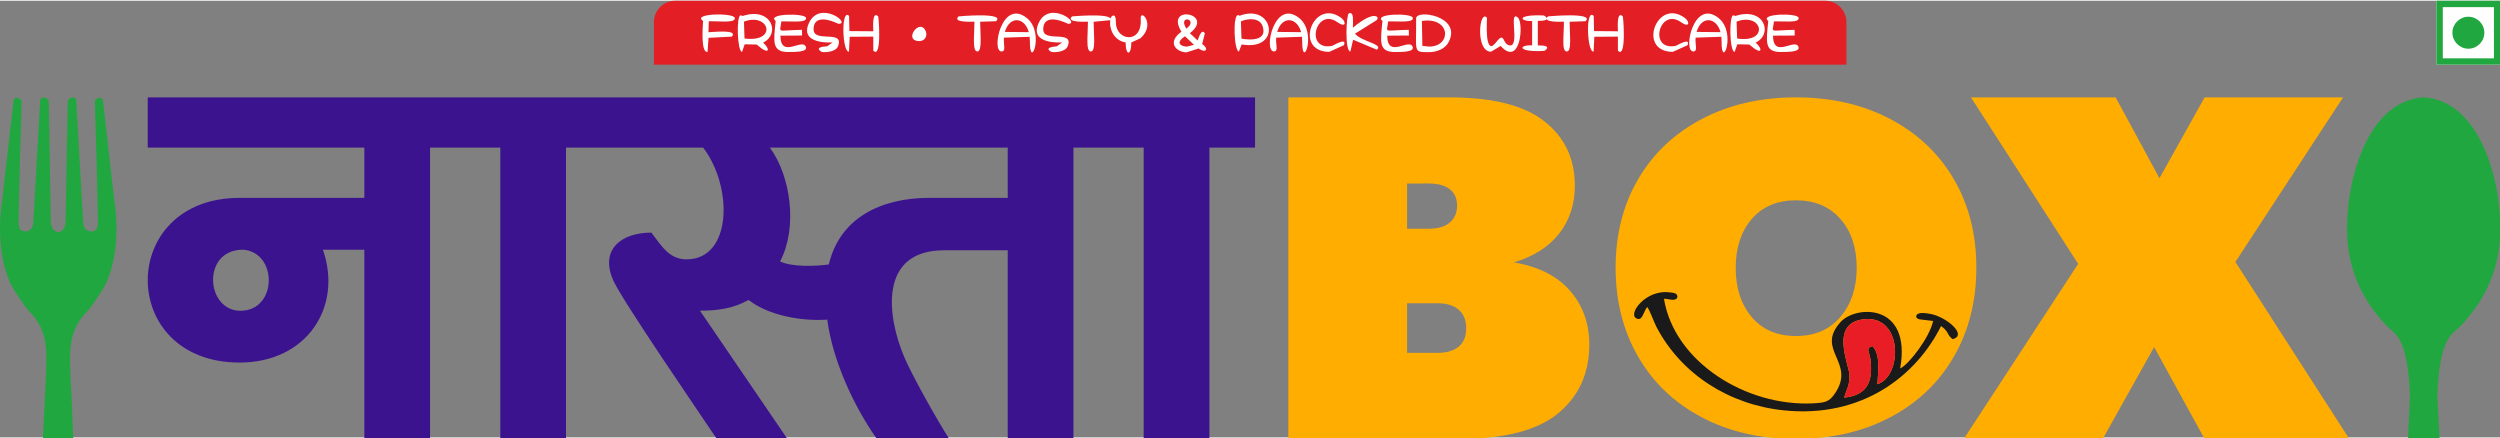 <?xml version="1.0" encoding="UTF-8"?>
<svg xmlns="http://www.w3.org/2000/svg" xmlns:xlink="http://www.w3.org/1999/xlink" width="291px" height="51px" viewBox="0 0 292 51" version="1.1">
<rect x="0" y="0" width="292" height="51" fill="#808080" stroke="none"/>
<g id="surface1">
<path style=" stroke:none;fill-rule:evenodd;fill:rgb(12.941%,65.49%,24.706%);fill-opacity:1;" d="M 8.398 47.191 L 8.555 51.184 L 5.008 51.184 L 5.207 47.191 L 5.387 43.328 C 5.387 41.535 5.809 38.602 3.41 36.281 C 3 35.891 1.5 33.645 1.191 32.961 C -0.73 28.617 0.25 23.375 0.25 23.375 L 1.594 11.551 C 2.02 11.004 2.531 11.672 2.531 11.672 C 2.531 11.672 2.145 24.898 2.176 25.414 C 2.215 25.922 1.98 26.945 2.957 26.945 C 3.938 26.945 3.895 25.766 3.895 25.766 L 4.703 11.512 C 5.172 10.922 5.688 11.672 5.688 11.672 C 5.688 11.672 5.934 24.309 5.934 25.637 C 5.934 27.012 6.801 27.035 6.801 27.035 C 6.801 27.035 7.668 27.012 7.668 25.637 C 7.668 24.309 7.914 11.672 7.914 11.672 C 7.914 11.672 8.43 10.922 8.898 11.512 L 9.707 25.766 C 9.707 25.766 9.664 26.945 10.645 26.945 C 11.621 26.945 11.391 25.922 11.43 25.414 C 11.461 24.898 11.074 11.672 11.074 11.672 C 11.074 11.672 11.582 11.004 12.012 11.551 L 13.352 23.371 C 13.352 23.371 14.336 28.617 12.414 32.961 C 12.105 33.645 10.602 35.887 10.195 36.281 C 7.793 38.602 8.215 41.535 8.215 43.328 Z M 8.398 47.191 "/>
<path style=" stroke:none;fill-rule:evenodd;fill:rgb(12.941%,65.49%,24.706%);fill-opacity:1;" d="M 284.672 46.078 L 284.68 46.078 L 284.938 51.184 L 281.258 51.184 L 281.488 46.078 C 281.184 39.105 279.777 39.047 278.691 37.898 C 275.531 34.559 274.309 30.914 274.152 27.48 C 273.871 21.324 276.438 11.648 283.082 11.285 C 289.73 11.648 292.297 21.324 292.016 27.48 C 291.859 30.914 290.637 34.555 287.477 37.898 C 286.391 39.047 284.984 39.105 284.68 46.078 Z M 284.672 46.078 "/>
<path style=" stroke:none;fill-rule:evenodd;fill:rgb(23.529%,7.451%,56.078%);fill-opacity:1;" d="M 146.59 11.285 L 146.59 17.152 L 141.258 17.152 L 141.258 51.184 L 133.582 51.184 L 133.582 17.152 L 125.379 17.152 L 125.379 51.184 L 117.703 51.184 L 117.703 29.141 L 110.277 29.145 C 102.633 29.141 103.578 36.789 105.598 41.566 C 106.504 43.715 109.363 48.824 110.871 51.184 L 102.418 51.184 C 99.68 47.289 97.266 42.031 96.621 37.246 C 93.641 37.445 89.82 36.797 87.434 34.949 C 85.574 35.973 83.801 36.199 81.754 36.199 L 91.973 51.184 L 83.727 51.184 C 81.695 48.145 72.652 34.992 71.617 32.637 C 70.066 29.125 72.48 27.082 76.078 27.082 C 77.305 28.672 78.16 30.203 80.195 30.203 C 85.5 30.203 85.645 21.762 82.129 17.156 L 66.109 17.152 L 66.109 51.184 L 58.434 51.184 L 58.434 17.152 L 50.23 17.152 L 50.23 51.184 L 42.555 51.18 L 42.555 29.078 L 37.715 29.078 C 40.039 35.719 35.883 42.258 27.98 42.258 C 13.68 42.258 13.684 23.023 27.98 23.023 L 42.555 23.023 L 42.555 17.152 L 17.254 17.152 L 17.254 11.285 Z M 89.926 17.156 C 92.379 20.5 93.191 26.516 91.113 30.453 C 92.598 31.129 95.297 31.008 96.805 30.801 C 98.09 25.352 102.91 23.023 108.531 23.023 L 117.703 23.023 L 117.703 17.152 L 89.973 17.152 Z M 28.371 29.078 C 23.535 29.078 24.02 36.211 28.078 36.211 C 32.418 36.211 32.477 29.367 28.371 29.078 Z M 28.371 29.078 "/>
<path style=" stroke:none;fill-rule:nonzero;fill:rgb(100%,67.843%,0.392%);fill-opacity:1;" d="M 150.477 11.289 L 169.344 11.289 C 174.359 11.289 178.047 12.227 180.406 14.098 C 182.766 15.973 183.941 18.461 183.941 21.57 C 183.941 23.781 183.324 25.664 182.09 27.219 C 180.855 28.77 179.094 29.887 176.812 30.559 C 179.695 31.047 181.883 32.152 183.383 33.875 C 184.879 35.598 185.629 37.695 185.629 40.168 C 185.629 43.504 184.418 46.172 182.004 48.176 C 179.59 50.18 175.727 51.18 170.41 51.18 L 150.477 51.184 Z M 167.941 41.125 C 168.988 41.125 169.805 40.879 170.383 40.395 C 170.965 39.906 171.254 39.195 171.254 38.258 C 171.254 37.32 170.961 36.602 170.383 36.094 C 169.801 35.59 168.988 35.336 167.941 35.336 L 164.348 35.336 L 164.348 41.125 Z M 166.875 26.629 C 167.957 26.629 168.781 26.383 169.344 25.898 C 169.906 25.41 170.188 24.754 170.188 23.93 C 170.188 23.105 169.906 22.469 169.344 22.02 C 168.781 21.57 167.957 21.348 166.871 21.344 L 164.348 21.348 L 164.348 26.629 Z M 166.875 26.629 "/>
<path style=" stroke:none;fill-rule:nonzero;fill:rgb(100%,67.843%,0.392%);fill-opacity:1;" d="M 209.77 51.184 C 205.633 51.184 201.969 50.34 198.77 48.656 C 195.57 46.969 193.094 44.613 191.34 41.578 C 189.582 38.547 188.707 35.082 188.703 31.18 C 188.707 27.281 189.582 23.832 191.34 20.832 C 193.094 17.836 195.57 15.496 198.77 13.812 C 201.969 12.129 205.633 11.285 209.77 11.285 C 213.906 11.285 217.574 12.129 220.773 13.812 C 223.973 15.496 226.449 17.836 228.203 20.832 C 229.961 23.832 230.84 27.277 230.836 31.18 C 230.84 35.082 229.961 38.547 228.203 41.578 C 226.449 44.613 223.973 46.969 220.773 48.652 C 217.574 50.34 213.91 51.18 209.77 51.18 Z M 209.77 39.16 C 211.961 39.16 213.691 38.414 214.961 36.926 C 216.23 35.438 216.863 33.52 216.863 31.18 C 216.863 28.84 216.23 26.941 214.961 25.488 C 213.691 24.035 211.961 23.309 209.77 23.309 C 207.582 23.309 205.859 24.035 204.609 25.488 C 203.359 26.941 202.73 28.84 202.73 31.18 C 202.73 33.559 203.359 35.48 204.609 36.953 C 205.859 38.426 207.582 39.16 209.77 39.16 Z M 209.77 39.16 "/>
<path style=" stroke:none;fill-rule:nonzero;fill:rgb(100%,67.843%,0.392%);fill-opacity:1;" d="M 242.73 30.73 L 230.211 11.289 L 247.109 11.289 L 252.223 20.727 L 257.5 11.289 L 273.668 11.289 L 261.094 30.504 L 274.398 51.184 L 257.5 51.184 L 251.602 40.449 L 245.594 51.184 L 229.367 51.184 Z M 242.73 30.73 "/>
<path style=" stroke:none;fill-rule:evenodd;fill:rgb(10.196%,10.196%,10.196%);fill-opacity:1;" d="M 215.406 46.355 C 215.68 45.32 216.055 44.984 216.012 43.676 C 215.969 42.477 213.633 37.609 217.746 37.195 C 222.305 36.738 222.203 43.875 219.281 44.789 C 219.34 43.344 219.688 41.355 218.695 40.328 C 217.84 40.617 218.363 40.941 218.48 41.957 C 218.773 44.512 218.082 46.07 215.406 46.355 Z M 221.941 42.949 C 223.301 35.301 216.789 35.543 214.992 37.512 C 211.945 40.844 216.887 42.23 214.27 45.938 C 213.652 46.809 213.242 46.945 211.816 47.02 C 203.918 47.438 195.535 42.145 194.352 34.805 C 194.844 34.832 195.102 34.922 195.34 34.93 C 196.094 34.953 196.031 34.316 195.641 34.168 C 195.516 34.121 195.32 34.094 195 34.055 C 192.238 33.707 190.141 36.539 191.098 37.082 C 191.828 37.5 191.918 36.387 192.391 35.762 C 192.734 36.223 193.141 37.457 193.484 38.117 C 196.344 43.57 201.906 47.18 208.363 47.844 C 217.602 48.789 223.875 43.703 226.711 38 C 227.645 38.617 227.379 39.027 228.066 39.523 C 228.355 39.449 228.535 39.332 228.621 39.188 C 229.062 38.43 227.07 36.871 225.465 36.574 C 224.781 36.449 224.379 36.453 224.148 36.516 C 223.852 36.594 223.82 36.77 223.816 36.891 C 223.805 37.098 224.137 37.219 224.273 37.219 L 225.789 37.402 C 225.391 39.297 222.973 42.477 221.941 42.949 Z M 221.941 42.949 "/>
<path style=" stroke:none;fill-rule:evenodd;fill:rgb(91.373%,11.373%,14.902%);fill-opacity:1;" d="M 215.406 46.355 C 218.082 46.07 218.773 44.512 218.48 41.957 C 218.363 40.941 217.84 40.617 218.695 40.328 C 219.688 41.355 219.34 43.344 219.281 44.789 C 222.199 43.875 222.305 36.738 217.746 37.195 C 213.633 37.609 215.969 42.477 216.012 43.676 C 216.055 44.984 215.68 45.32 215.406 46.355 Z M 215.406 46.355 "/>
<path style=" stroke:none;fill-rule:evenodd;fill:rgb(99.608%,99.608%,99.608%);fill-opacity:1;" d="M 284.578 0 L 292.039 0 L 292.039 7.465 L 284.578 7.465 Z M 284.578 0 "/>
<path style=" stroke:none;fill-rule:evenodd;fill:rgb(12.941%,65.49%,24.706%);fill-opacity:1;" d="M 284.578 0 L 292.035 0 L 292.039 7.465 L 284.578 7.465 Z M 291.293 0.746 L 285.32 0.746 L 285.32 6.723 L 291.293 6.723 Z M 291.293 0.746 "/>
<path style=" stroke:none;fill-rule:evenodd;fill:rgb(12.941%,65.49%,24.706%);fill-opacity:1;" d="M 288.309 1.867 C 289.332 1.867 290.172 2.707 290.172 3.734 C 290.172 4.758 289.332 5.598 288.309 5.602 C 287.281 5.602 286.441 4.758 286.441 3.734 C 286.441 2.707 287.281 1.867 288.309 1.867 Z M 288.309 1.867 "/>
<path style=" stroke:none;fill-rule:evenodd;fill:rgb(89.02%,11.765%,14.118%);fill-opacity:1;" d="M 78.863 0 L 213.172 0 C 214.539 0 215.66 1.121 215.66 2.488 L 215.66 7.469 L 76.379 7.469 L 76.379 2.488 C 76.379 1.121 77.496 0 78.863 0 Z M 78.863 0 "/>
<path style=" stroke:none;fill-rule:nonzero;fill:rgb(100%,100%,100%);fill-opacity:1;" d="M 155.258 5.969 C 151.059 5.957 153.359 -0.328 156.602 1.965 C 157.266 2.434 157.246 3.238 156.215 2.508 C 153.676 0.711 152.344 5.891 155.59 5.27 C 155.715 5.246 157.359 4.211 156.973 5.188 Z M 82.641 5.977 C 81.801 6.113 82.102 2.75 82.121 2.355 C 80.746 1.469 85.727 1.375 85.828 2.016 C 85.922 2.617 84.156 2.379 82.789 2.391 C 82.766 2.82 82.75 3.242 82.746 3.676 C 83.309 3.664 86.238 3.316 85.484 4.188 L 82.758 4.332 Z M 86.672 5.973 C 86.125 5.973 85.969 1.797 86.5 1.699 L 86.773 1.773 C 90.105 0.684 91.215 3.859 89.133 4.891 C 89.996 5.66 89.91 6.465 88.379 5.113 L 86.98 5.086 Z M 86.961 4.41 C 90.887 4.898 89.84 1.324 86.895 2.438 Z M 91.906 5.984 C 90.152 5.922 90.355 4.719 90.598 2.359 C 89.449 1.48 94.105 1.418 94.148 2.012 C 94.188 2.602 92.688 2.383 91.262 2.41 C 91.102 3.867 90.625 3.441 93.672 3.395 L 93.684 4.062 L 91.152 4.078 C 91.18 6.836 93.707 4.32 94.121 5.375 C 94.391 6.051 92.652 5.973 91.906 5.984 Z M 95.988 5.984 C 95.988 5.984 94.879 5.414 96.625 5.316 L 97.242 4.867 C 97.242 4.867 93.305 5.168 94.484 2.602 C 95.746 -0.133 99.496 2.699 97.93 2.695 C 97.902 2.695 95.031 1.191 95.027 3.344 C 95.023 4.965 98.66 3.328 97.883 5.312 C 97.625 5.961 96.496 6.055 95.988 5.984 Z M 99.16 5.941 C 98.379 6.07 98.199 0.816 99.172 1.773 L 99.211 3.543 L 102.004 3.566 C 102.008 3.488 101.793 1.086 102.566 1.812 C 102.637 1.883 103.016 6.844 102.004 5.832 L 101.996 4.188 L 99.246 4.207 Z M 107.379 4.711 C 105.406 4.703 107.473 1.871 108.145 3.602 C 108.332 4.098 108.039 4.711 107.379 4.711 Z M 114.152 5.926 C 113.539 5.926 113.816 3.949 113.816 2.441 C 113.695 2.438 111.16 2.598 111.957 1.828 C 111.969 1.816 117.488 1.328 116.34 2.391 L 114.484 2.453 C 114.484 3.867 114.75 5.93 114.152 5.926 Z M 116.984 5.922 C 115.738 5.949 117.016 -0.336 119.945 2.027 C 122.078 3.75 120.254 8.215 120.293 4.742 C 120.293 4.562 120.281 4.383 120.262 4.211 L 117.254 4.309 C 117.215 5.254 117.504 5.926 116.984 5.922 Z M 120.164 3.668 C 119.68 1.914 117.945 1.711 117.367 3.641 Z M 122.816 5.98 C 122.812 5.98 121.703 5.469 123.449 5.316 L 124.066 4.863 C 124.062 4.863 120.141 5.176 121.312 2.602 C 122.566 -0.133 126.289 2.695 124.758 2.695 C 124.73 2.695 121.859 1.191 121.852 3.344 C 121.852 4.961 125.488 3.328 124.707 5.312 C 124.453 5.961 123.324 6.055 122.816 5.98 Z M 127.406 5.926 C 126.793 5.91 127.07 4 127.07 2.441 C 126.953 2.438 124.414 2.598 125.211 1.828 C 125.215 1.828 129.527 1.441 129.695 2.098 C 129.727 1.832 130.348 1.215 130.34 2.531 C 130.32 4.707 133.445 5.102 133.234 2.113 C 133.145 0.828 135.051 2.754 133.199 4.387 L 132.141 4.871 C 132.141 6.434 131.473 6.473 131.473 4.867 C 130.223 4.676 129.543 3.473 129.676 2.273 L 127.738 2.453 C 127.738 3.992 128.016 5.926 127.406 5.926 Z M 138.602 6.027 C 137.418 6.023 136.234 4.883 137.992 3.617 C 135.988 0.363 141.965 1.473 138.977 3.789 L 139.883 4.641 C 139.973 4.469 140.309 3.137 140.727 3.812 L 140.414 5.051 C 141.211 5.598 140.895 6.203 140 5.574 Z M 138.566 3.258 C 140.098 2.109 137.496 1.555 138.566 3.258 Z M 138.617 5.359 L 139.457 5.148 L 138.406 4.148 C 137.324 4.867 137.801 5.309 138.617 5.359 Z M 144.707 5.926 C 144.141 5.922 143.969 1.668 144.598 1.672 L 144.805 1.746 C 148.809 0.242 149.758 5.934 145.027 5.102 Z M 145.004 4.426 C 145.012 4.426 148.059 5.055 147.508 3.078 C 147.203 1.98 145.895 2.008 144.938 2.406 Z M 148.789 5.922 C 147.539 5.895 148.84 -0.316 151.754 2.027 C 153.891 3.75 152.059 8.199 152.098 4.746 L 152.07 4.207 L 149.059 4.309 C 148.984 5.16 149.352 5.926 148.785 5.922 Z M 151.973 3.668 C 151.5 1.934 149.758 1.691 149.176 3.641 Z M 157.727 5.922 C 157.047 5.914 157.238 1.582 157.551 1.469 C 158.176 1.246 158.008 2.355 158.02 3.148 C 160.699 0.887 161.305 2.031 160.676 2.34 L 158.266 3.844 C 159.016 4.789 161.668 5.066 160.812 5.715 L 158.043 4.555 Z M 162.781 5.984 C 161.035 5.922 161.223 4.781 161.473 2.359 C 160.34 1.492 164.922 1.395 165.02 2.004 C 165.113 2.594 163.391 2.383 162.137 2.41 C 161.977 3.855 161.492 3.445 164.547 3.395 L 164.562 4.059 L 162.027 4.078 C 162.055 6.832 164.598 4.309 164.996 5.375 C 165.254 6.062 163.449 5.977 162.781 5.984 Z M 166.883 6.004 C 165.004 6 165.438 6.02 165.406 2.055 C 165.398 0.98 170.746 1.773 169.223 4.789 C 168.793 5.645 167.801 6.004 166.883 6.004 Z M 166.914 5.355 C 169.582 5.352 169.477 1.863 166.078 2.359 L 166.133 5.266 Z M 174.152 5.953 C 172.293 5.945 172.766 0.938 173.676 1.984 C 173.707 2.023 173.332 6.684 174.723 4.875 C 175.82 3.449 175.41 5.129 176.359 5.219 C 177.539 5.324 176.176 1.047 177.277 1.949 C 178.012 2.551 177.602 7.836 175.277 5.281 Z M 180.363 5.852 C 177.285 6.043 177.25 5.152 178.953 5.207 L 178.953 2.363 C 177.504 2.445 177.02 1.574 180.316 1.719 C 180.371 1.723 181.453 2.359 179.617 2.355 L 179.617 5.211 C 181.465 5.203 180.434 5.844 180.363 5.852 Z M 182.996 5.926 C 182.375 5.922 182.664 4.129 182.664 2.441 C 182.547 2.438 180.004 2.598 180.805 1.828 C 180.809 1.824 186.312 1.316 185.191 2.391 L 183.332 2.453 C 183.332 3.965 183.609 5.941 182.996 5.926 Z M 186.133 5.938 C 185.355 6.074 185.168 0.773 186.145 1.773 L 186.184 3.543 L 188.98 3.566 C 188.98 3.48 188.766 1.09 189.535 1.812 C 189.613 1.883 189.984 6.863 188.973 5.832 L 188.969 4.188 L 186.219 4.207 Z M 195.391 5.969 C 191.184 5.957 193.496 -0.328 196.734 1.965 C 197.414 2.445 197.363 3.227 196.348 2.508 C 193.805 0.711 192.473 5.891 195.723 5.27 C 195.828 5.25 197.52 4.207 197.102 5.191 Z M 197.777 5.922 C 196.527 5.938 197.812 -0.332 200.738 2.027 C 202.875 3.75 201.043 8.211 201.082 4.738 L 201.055 4.207 L 198.043 4.309 C 197.973 5.148 198.336 5.918 197.777 5.922 Z M 200.957 3.668 C 200.496 1.949 198.746 1.676 198.16 3.641 Z M 202.605 5.973 C 202.012 5.977 201.934 1.793 202.438 1.699 L 202.707 1.773 C 206.047 0.688 207.148 3.863 205.066 4.891 C 205.918 5.648 205.867 6.48 204.316 5.113 L 202.918 5.086 Z M 202.898 4.41 C 206.73 4.988 205.855 1.289 202.832 2.438 Z M 207.844 5.984 C 206.102 5.922 206.285 4.793 206.535 2.359 C 205.387 1.492 210.035 1.395 210.082 2.004 C 210.133 2.605 208.648 2.379 207.199 2.41 C 207.039 3.855 206.555 3.449 209.609 3.395 L 209.621 4.062 L 207.086 4.078 C 207.117 6.836 209.641 4.32 210.059 5.375 C 210.328 6.047 208.551 5.973 207.844 5.984 Z M 207.844 5.984 "/>
</g>
</svg>
